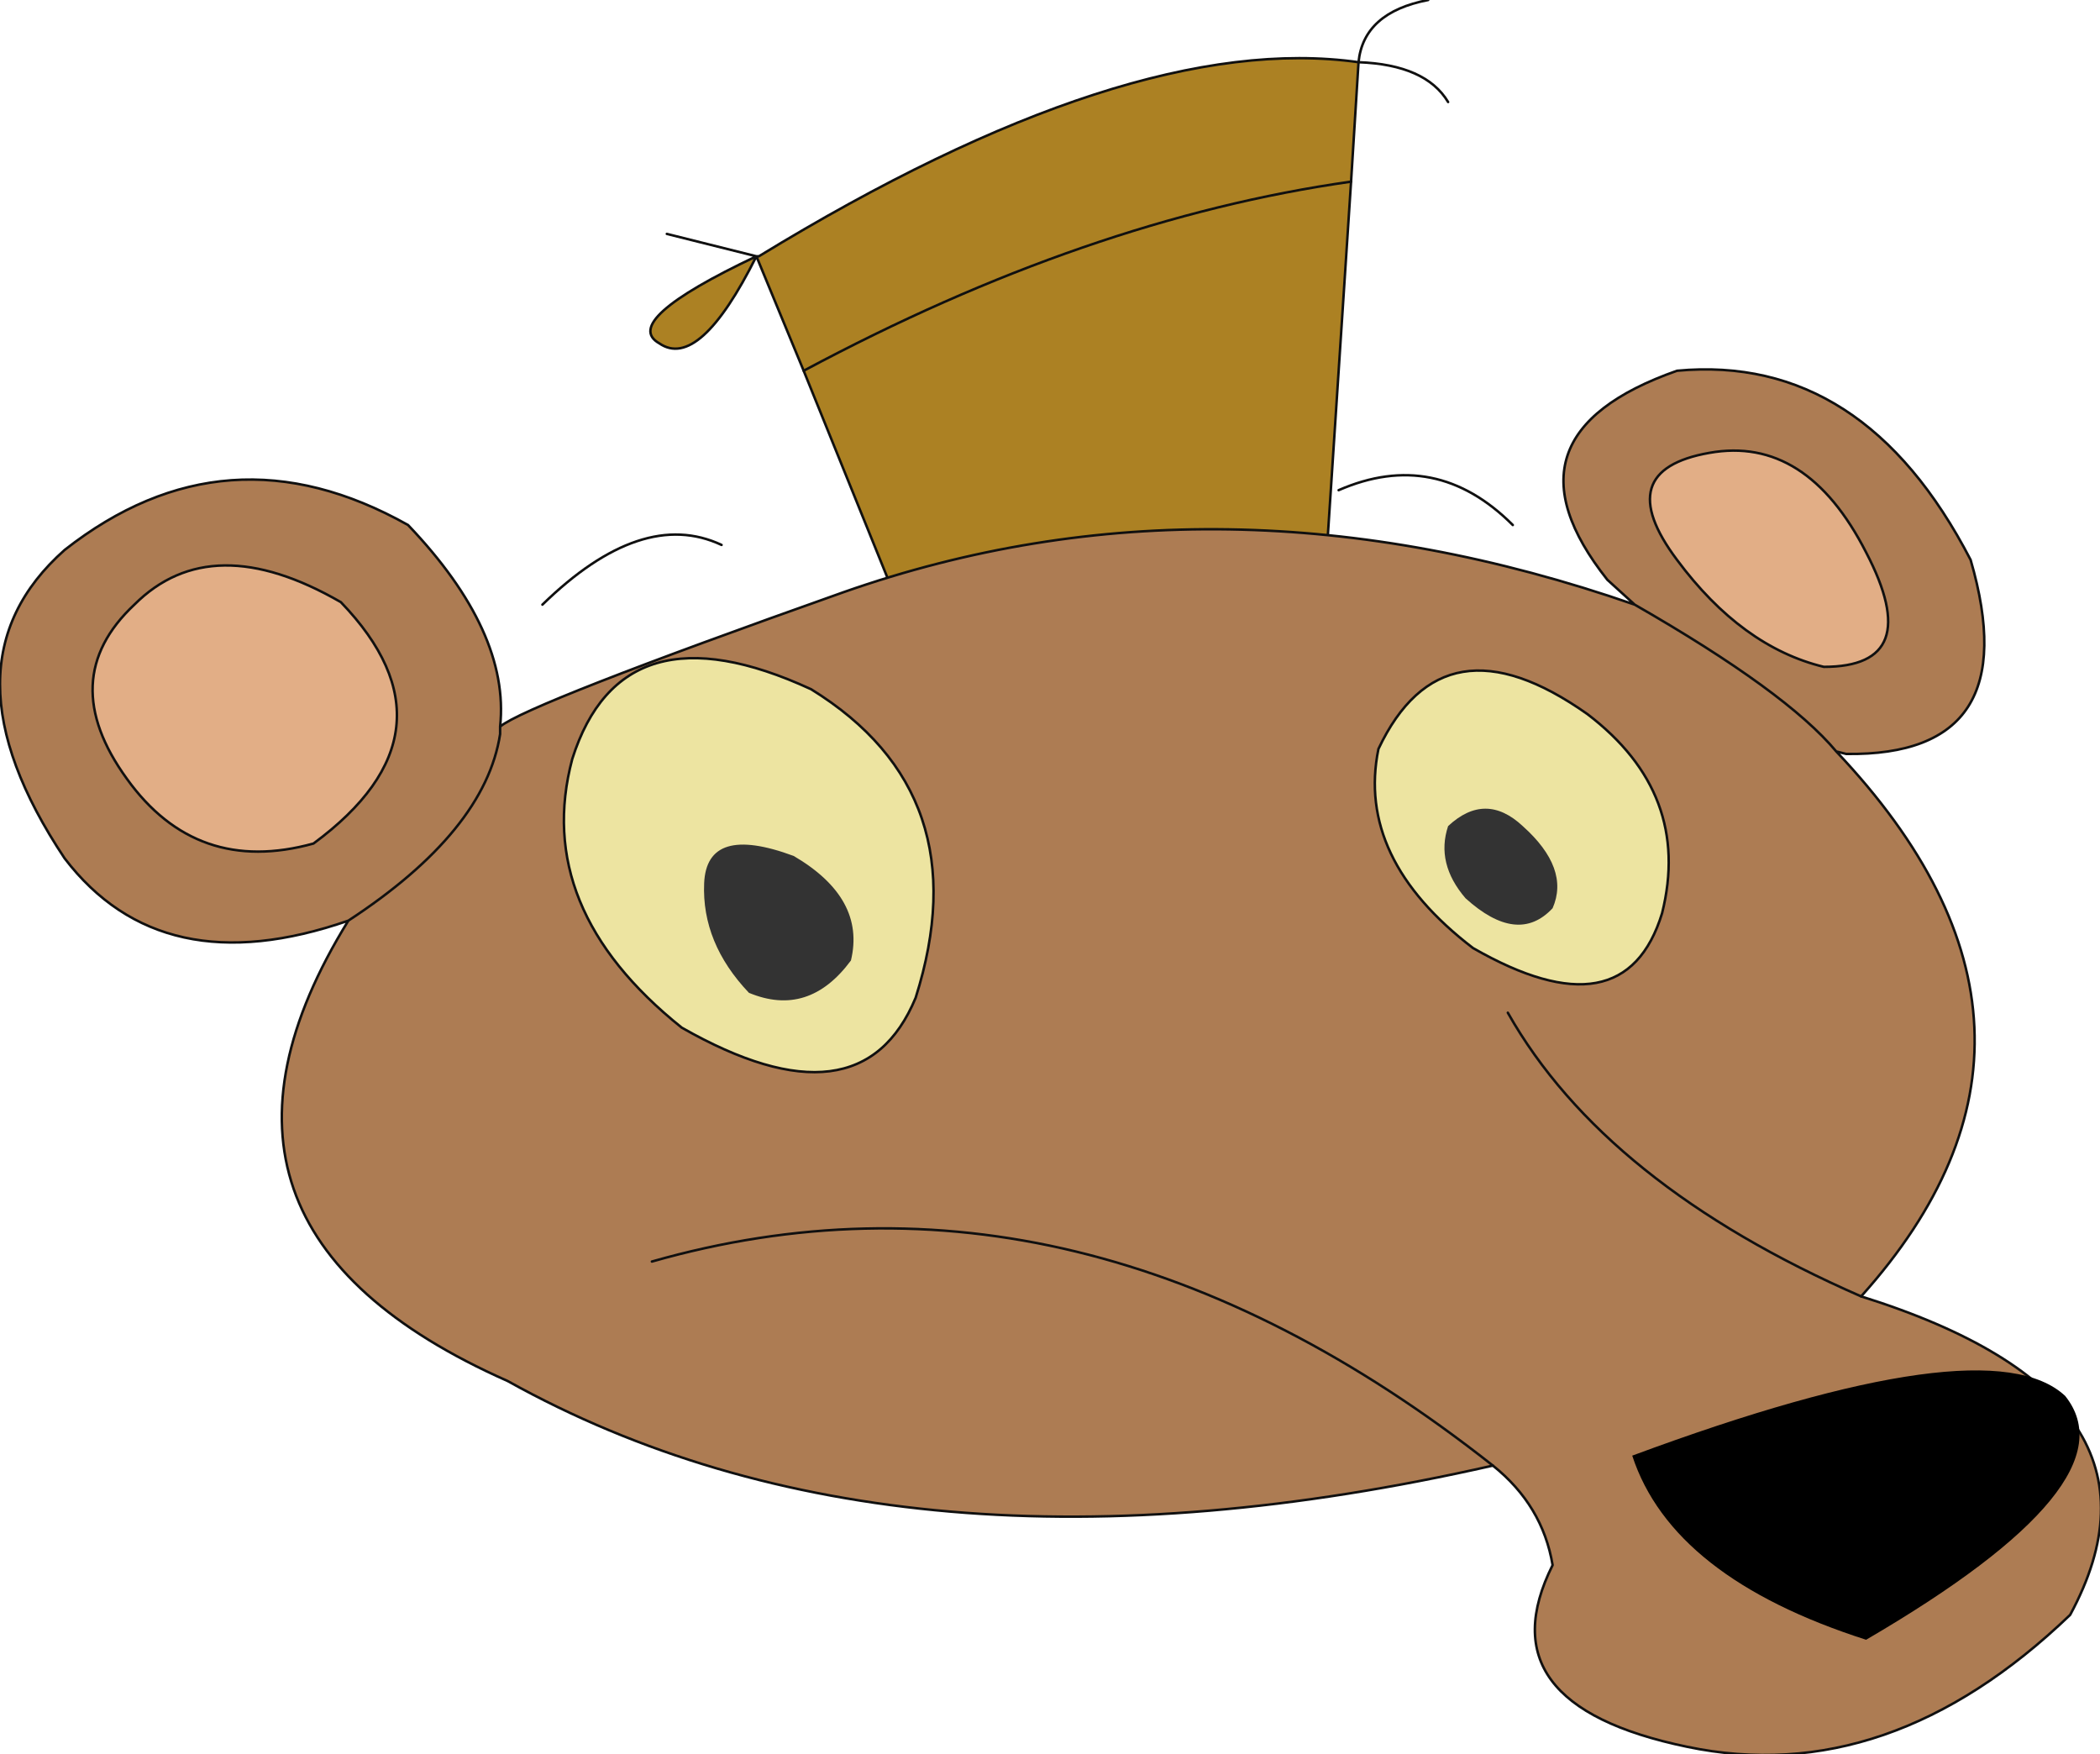 <?xml version="1.0" encoding="UTF-8" standalone="no"?>
<svg xmlns:xlink="http://www.w3.org/1999/xlink" height="35.25px" width="42.2px" xmlns="http://www.w3.org/2000/svg">
  <g transform="matrix(1.0, 0.0, 0.0, 1.0, 23.9, 30.1)">
    <path d="M3.4 -28.85 L3.25 -26.45 2.6 -16.55 -5.2 -16.35 -7.75 -22.65 -8.7 -24.95 Q-9.85 -22.65 -10.65 -23.2 -11.45 -23.65 -8.7 -24.95 L-8.65 -24.95 Q-1.2 -29.5 3.4 -28.85 M3.25 -26.45 Q-2.05 -25.7 -7.75 -22.65 -2.05 -25.7 3.25 -26.45" fill="#ac8123" fill-rule="evenodd" stroke="none"/>
    <path d="M4.8 -30.1 Q3.5 -29.85 3.4 -28.85 4.75 -28.8 5.2 -28.05 M3.4 -28.85 L3.25 -26.45 2.6 -16.55 -5.2 -16.35 -7.75 -22.65 -8.7 -24.95 Q-9.85 -22.65 -10.65 -23.2 -11.45 -23.65 -8.7 -24.95 L-10.5 -25.4 M-8.7 -24.95 L-8.65 -24.95 Q-1.2 -29.5 3.4 -28.85" fill="none" stroke="#101010" stroke-linecap="round" stroke-linejoin="round" stroke-width="0.05"/>
    <path d="M-7.75 -22.65 Q-2.05 -25.7 3.25 -26.45" fill="none" stroke="#101010" stroke-linecap="round" stroke-linejoin="round" stroke-width="0.05"/>
    <path d="M13.6 -19.0 Q12.4 -21.35 10.45 -21.0 8.45 -20.65 9.8 -18.85 11.1 -17.1 12.75 -16.7 14.8 -16.7 13.6 -19.0 M6.1 -0.65 Q-5.8 2.05 -13.7 -2.35 -20.7 -5.45 -16.9 -11.6 -20.65 -10.3 -22.6 -12.85 -25.2 -16.75 -22.6 -19.05 -19.35 -21.6 -15.7 -19.55 -13.65 -17.4 -13.85 -15.5 -13.3 -15.95 -6.95 -18.2 0.6 -20.85 8.95 -17.95 L8.4 -18.45 Q6.1 -21.35 9.8 -22.65 13.55 -23.0 15.7 -18.85 16.85 -14.9 13.2 -14.95 L13.0 -15.0 Q18.3 -9.4 13.5 -4.05 20.05 -2.0 17.7 2.35 14.05 5.85 10.0 5.0 5.9 4.15 7.3 1.35 7.1 0.15 6.1 -0.65 -2.2 -7.2 -10.8 -4.75 -2.2 -7.2 6.1 -0.65 M13.5 -4.05 Q8.35 -6.3 6.4 -9.75 8.35 -6.3 13.5 -4.05 M8.95 -17.95 Q12.0 -16.2 13.0 -15.0 12.0 -16.2 8.95 -17.95 M-21.2 -17.95 Q-22.8 -16.45 -21.35 -14.45 -19.95 -12.5 -17.6 -13.15 -14.55 -15.4 -17.05 -18.0 -19.65 -19.5 -21.2 -17.95 M-13.85 -15.5 L-13.85 -15.35 Q-14.15 -13.4 -16.9 -11.6 -14.15 -13.4 -13.85 -15.35 L-13.85 -15.5" fill="#ad7c53" fill-rule="evenodd" stroke="none"/>
    <path d="M13.6 -19.0 Q14.8 -16.7 12.75 -16.7 11.1 -17.1 9.8 -18.85 8.45 -20.65 10.45 -21.0 12.4 -21.35 13.6 -19.0 M-21.2 -17.95 Q-19.65 -19.5 -17.05 -18.0 -14.55 -15.4 -17.6 -13.15 -19.95 -12.5 -21.35 -14.45 -22.8 -16.45 -21.2 -17.95" fill="#e2ae86" fill-rule="evenodd" stroke="none"/>
    <path d="M13.6 -19.0 Q14.8 -16.7 12.75 -16.7 11.1 -17.1 9.8 -18.85 8.45 -20.65 10.45 -21.0 12.4 -21.35 13.6 -19.0 M6.1 -0.65 Q-5.8 2.05 -13.7 -2.35 -20.7 -5.45 -16.9 -11.6 -20.65 -10.3 -22.6 -12.85 -25.2 -16.75 -22.6 -19.05 -19.35 -21.6 -15.7 -19.55 -13.65 -17.4 -13.85 -15.5 -13.3 -15.95 -6.95 -18.2 0.6 -20.85 8.95 -17.95 L8.4 -18.45 Q6.1 -21.35 9.8 -22.65 13.55 -23.0 15.7 -18.85 16.85 -14.9 13.2 -14.95 L13.0 -15.0 Q18.3 -9.4 13.5 -4.05 M13.0 -15.0 Q12.0 -16.2 8.95 -17.95 M-21.2 -17.95 Q-19.65 -19.5 -17.05 -18.0 -14.55 -15.4 -17.6 -13.15 -19.95 -12.5 -21.35 -14.45 -22.8 -16.45 -21.2 -17.95 M-16.9 -11.6 Q-14.15 -13.4 -13.85 -15.35 L-13.85 -15.5" fill="none" stroke="#101010" stroke-linecap="round" stroke-linejoin="round" stroke-width="0.05"/>
    <path d="M13.5 -4.05 Q20.05 -2.0 17.7 2.35 14.05 5.85 10.0 5.0 5.9 4.15 7.3 1.35 7.1 0.15 6.1 -0.65 -2.2 -7.2 -10.8 -4.75 M6.4 -9.75 Q8.35 -6.3 13.5 -4.05" fill="none" stroke="#101010" stroke-linecap="round" stroke-linejoin="round" stroke-width="0.05"/>
    <path d="M3.8 -15.05 Q5.1 -17.8 8.0 -15.75 10.1 -14.15 9.5 -11.75 8.75 -9.3 5.7 -11.05 3.35 -12.85 3.8 -15.05 M-12.4 -14.85 Q-11.4 -18.0 -7.6 -16.25 -4.2 -14.15 -5.5 -10.05 -6.6 -7.4 -10.2 -9.45 -13.2 -11.85 -12.4 -14.85" fill="#ede4a1" fill-rule="evenodd" stroke="none"/>
    <path d="M3.0 -20.25 Q4.95 -21.1 6.5 -19.55 M3.8 -15.05 Q5.1 -17.8 8.0 -15.75 10.1 -14.15 9.5 -11.75 8.75 -9.3 5.7 -11.05 3.35 -12.85 3.8 -15.05 M-13.0 -17.95 Q-11.0 -19.9 -9.4 -19.15 M-12.4 -14.85 Q-11.4 -18.0 -7.6 -16.25 -4.2 -14.15 -5.5 -10.05 -6.6 -7.4 -10.2 -9.45 -13.2 -11.85 -12.4 -14.85" fill="none" stroke="#101010" stroke-linecap="round" stroke-linejoin="round" stroke-width="0.05"/>
    <path d="M6.7 -13.5 Q7.65 -12.65 7.3 -11.85 6.6 -11.1 5.55 -12.05 4.95 -12.75 5.2 -13.5 5.95 -14.2 6.7 -13.5 M-9.75 -12.35 Q-9.7 -13.55 -7.95 -12.9 -6.5 -12.05 -6.8 -10.8 -7.65 -9.65 -8.85 -10.15 -9.8 -11.15 -9.75 -12.35" fill="#333333" fill-rule="evenodd" stroke="none"/>
    <path d="M17.6 -2.05 Q19.0 -0.3 13.6 2.85 9.7 1.6 8.9 -0.85 16.05 -3.5 17.6 -2.05" fill="#000000" fill-rule="evenodd" stroke="none"/>
  </g>
</svg>
